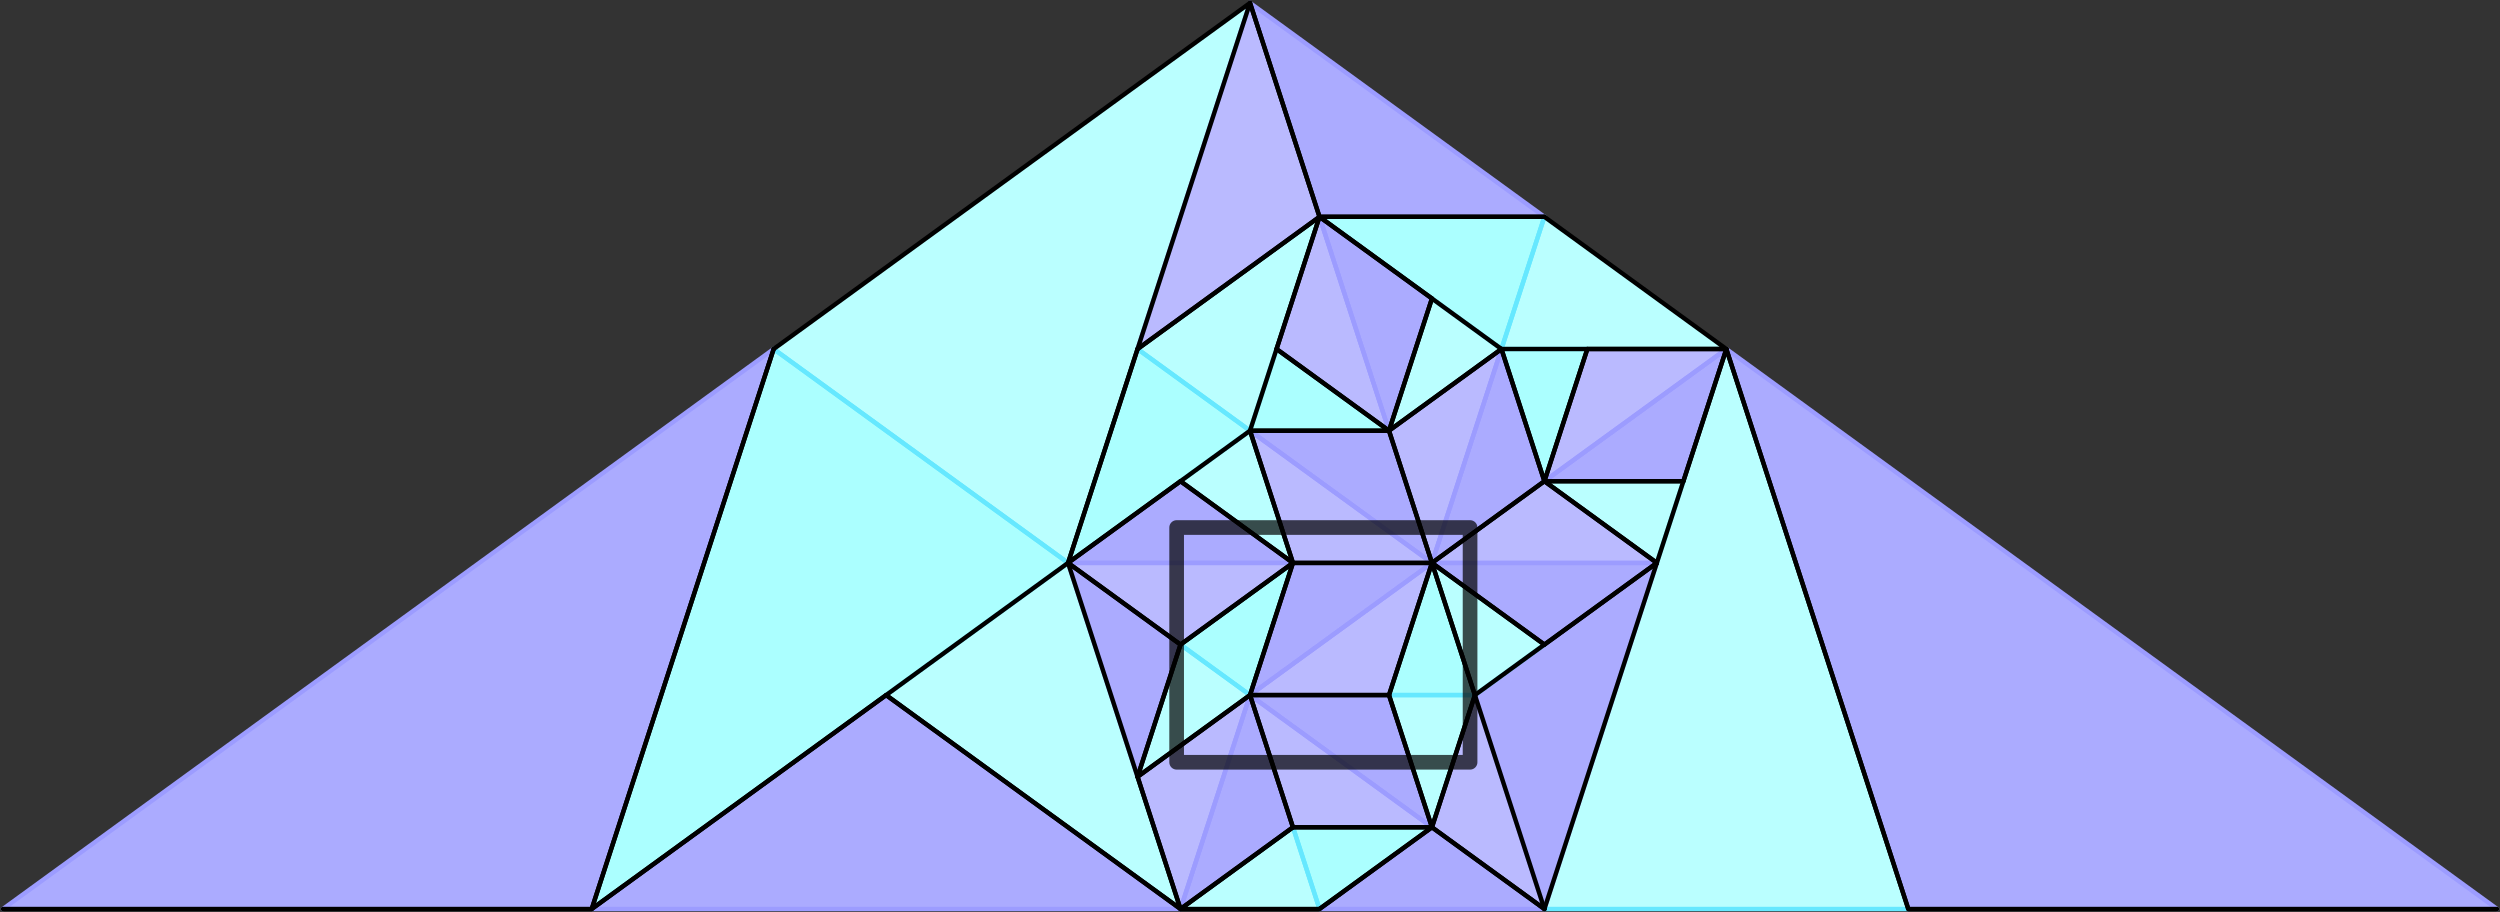 <?xml version="1.0" encoding="UTF-8" standalone="no"?>
<svg xmlns="http://www.w3.org/2000/svg" version="1.1" width="852" height="310.781">
<rect width="100%" height="100%" fill="#333333" stroke="none"/>
<style type="text/css">
path { fill: none; stroke-width: 1.5; stroke-linejoin: round; stroke-linecap: round; }
.fill { stroke: none; }
.outline { stroke: black; }
.targetrect { stroke: black; stroke-width: 5; stroke-opacity: 0.7; }
.al { fill: #baffff }
.ar { fill: #abffff }
.ol { fill: #babaff }
.or { fill: #ababff }
.af { stroke: #66e8ff }
.of { stroke: #9c9cff }
</style>
<path class="fill al" d="M 263.664 118.944 L 426.0 1.0 L 363.993 191.837"/>
<path class="fill ar" d="M 387.678 118.944 L 363.993 191.837 L 426.0 146.786"/>
<path class="fill al" d="M 426.0 146.786 L 440.638 191.837 L 402.316 163.994"/>
<path class="fill ol" d="M 488.007 191.837 L 440.638 191.837 L 426.0 146.786"/>
<path class="fill or" d="M 440.638 191.837 L 402.316 163.994 L 363.993 191.837"/>
<path class="fill ar" d="M 502.644 236.887 L 488.007 191.837 L 473.369 236.887"/>
<path class="fill ol" d="M 488.007 191.837 L 473.369 236.887 L 426 236.887"/>
<path class="fill ar" d="M 426 236.887 L 440.638 191.837 L 402.316 219.68"/>
<path class="fill or" d="M 488.007 191.837 L 440.638 191.837 L 426 236.887"/>
<path class="fill ol" d="M 440.638 191.837 L 402.316 219.68 L 363.993 191.837"/>
<path class="fill al" d="M 502.644 236.887 L 488.007 281.938 L 473.369 236.887"/>
<path class="fill ol" d="M 526.329 309.781 L 488.007 281.938 L 502.644 236.887"/>
<path class="fill or" d="M 488.007 281.938 L 473.369 236.887 L 426 236.887"/>
<path class="fill al" d="M 387.678 118.944 L 449.684 73.893 L 426.0 146.786"/>
<path class="fill ol" d="M 426.0 1.0 L 449.684 73.893 L 387.678 118.944"/>
<path class="fill ar" d="M 426.0 146.786 L 473.369 146.786 L 435.047 118.944"/>
<path class="fill or" d="M 488.007 191.837 L 473.369 146.786 L 426.0 146.786"/>
<path class="fill ol" d="M 473.369 146.786 L 435.047 118.944 L 449.684 73.893"/>
<path class="fill al" d="M 526.329 309.781 L 588.336 118.944 L 650.342 309.781"/>
<path class="fill al" d="M 526.329 73.893 L 588.336 118.944 L 511.691 118.944"/>
<path class="fill ar" d="M 511.691 118.944 L 526.329 163.994 L 540.967 118.944"/>
<path class="fill or" d="M 488.007 191.837 L 526.329 163.994 L 511.691 118.944"/>
<path class="fill ol" d="M 526.329 163.994 L 540.967 118.944 L 588.336 118.944"/>
<path class="fill al" d="M 502.644 236.887 L 488.007 191.837 L 526.329 219.68"/>
<path class="fill or" d="M 488.007 191.837 L 526.329 219.68 L 564.651 191.837"/>
<path class="fill al" d="M 564.651 191.837 L 526.329 163.994 L 573.698 163.994"/>
<path class="fill ol" d="M 488.007 191.837 L 526.329 163.994 L 564.651 191.837"/>
<path class="fill or" d="M 526.329 163.994 L 573.698 163.994 L 588.336 118.944"/>
<path class="fill or" d="M 564.651 191.837 L 502.644 236.887 L 526.329 309.781"/>
<path class="fill ar" d="M 526.329 73.893 L 449.684 73.893 L 511.691 118.944"/>
<path class="fill or" d="M 426.0 1.0 L 449.684 73.893 L 526.329 73.893"/>
<path class="fill al" d="M 511.691 118.944 L 473.369 146.786 L 488.007 101.736"/>
<path class="fill ol" d="M 488.007 191.837 L 473.369 146.786 L 511.691 118.944"/>
<path class="fill or" d="M 473.369 146.786 L 488.007 101.736 L 449.684 73.893"/>
<path class="fill or" d="M 588.336 118.944 L 650.342 309.781 L 851.0 309.781"/>
<path class="fill ar" d="M 263.664 118.944 L 201.658 309.781 L 363.993 191.837"/>
<path class="fill or" d="M 1.0 309.781 L 201.658 309.781 L 263.664 118.944"/>
<path class="fill al" d="M 363.993 191.837 L 402.316 309.781 L 301.987 236.887"/>
<path class="fill al" d="M 449.684 309.781 L 402.316 309.781 L 440.638 281.938"/>
<path class="fill or" d="M 402.316 309.781 L 440.638 281.938 L 426 236.887"/>
<path class="fill al" d="M 426 236.887 L 387.678 264.73 L 402.316 219.68"/>
<path class="fill ol" d="M 402.316 309.781 L 387.678 264.73 L 426 236.887"/>
<path class="fill or" d="M 387.678 264.73 L 402.316 219.68 L 363.993 191.837"/>
<path class="fill ar" d="M 449.684 309.781 L 488.007 281.938 L 440.638 281.938"/>
<path class="fill or" d="M 526.329 309.781 L 488.007 281.938 L 449.684 309.781"/>
<path class="fill ol" d="M 488.007 281.938 L 440.638 281.938 L 426 236.887"/>
<path class="fill or" d="M 402.316 309.781 L 301.987 236.887 L 201.658 309.781"/>
<path class="af" d="M 363.993 191.837 L 263.664 118.944"/>
<path class="af" d="M 426.0 146.786 L 387.678 118.944"/>
<path class="af" d="M 402.316 163.994 L 426.0 146.786"/>
<path class="of" d="M 426.0 146.786 L 488.007 191.837"/>
<path class="of" d="M 363.993 191.837 L 440.638 191.837"/>
<path class="af" d="M 473.369 236.887 L 502.644 236.887"/>
<path class="of" d="M 426 236.887 L 488.007 191.837"/>
<path class="af" d="M 402.316 219.68 L 426 236.887"/>
<path class="of" d="M 426 236.887 L 488.007 191.837"/>
<path class="of" d="M 363.993 191.837 L 440.638 191.837"/>
<path class="af" d="M 473.369 236.887 L 502.644 236.887"/>
<path class="of" d="M 502.644 236.887 L 526.329 309.781"/>
<path class="of" d="M 426 236.887 L 488.007 281.938"/>
<path class="af" d="M 426.0 146.786 L 387.678 118.944"/>
<path class="of" d="M 387.678 118.944 L 426.0 1.0"/>
<path class="af" d="M 435.047 118.944 L 426.0 146.786"/>
<path class="of" d="M 426.0 146.786 L 488.007 191.837"/>
<path class="of" d="M 449.684 73.893 L 473.369 146.786"/>
<path class="af" d="M 650.342 309.781 L 526.329 309.781"/>
<path class="af" d="M 511.691 118.944 L 526.329 73.893"/>
<path class="af" d="M 540.967 118.944 L 511.691 118.944"/>
<path class="of" d="M 511.691 118.944 L 488.007 191.837"/>
<path class="of" d="M 588.336 118.944 L 526.329 163.994"/>
<path class="af" d="M 526.329 219.68 L 502.644 236.887"/>
<path class="of" d="M 564.651 191.837 L 488.007 191.837"/>
<path class="af" d="M 573.698 163.994 L 564.651 191.837"/>
<path class="of" d="M 564.651 191.837 L 488.007 191.837"/>
<path class="of" d="M 588.336 118.944 L 526.329 163.994"/>
<path class="of" d="M 526.329 309.781 L 564.651 191.837"/>
<path class="af" d="M 511.691 118.944 L 526.329 73.893"/>
<path class="of" d="M 526.329 73.893 L 426.0 1.0"/>
<path class="af" d="M 488.007 101.736 L 511.691 118.944"/>
<path class="of" d="M 511.691 118.944 L 488.007 191.837"/>
<path class="of" d="M 449.684 73.893 L 473.369 146.786"/>
<path class="of" d="M 851.0 309.781 L 588.336 118.944"/>
<path class="af" d="M 363.993 191.837 L 263.664 118.944"/>
<path class="of" d="M 263.664 118.944 L 1.0 309.781"/>
<path class="af" d="M 301.987 236.887 L 363.993 191.837"/>
<path class="af" d="M 440.638 281.938 L 449.684 309.781"/>
<path class="of" d="M 426 236.887 L 402.316 309.781"/>
<path class="af" d="M 402.316 219.68 L 426 236.887"/>
<path class="of" d="M 426 236.887 L 402.316 309.781"/>
<path class="of" d="M 363.993 191.837 L 387.678 264.73"/>
<path class="af" d="M 440.638 281.938 L 449.684 309.781"/>
<path class="of" d="M 449.684 309.781 L 526.329 309.781"/>
<path class="of" d="M 426 236.887 L 488.007 281.938"/>
<path class="of" d="M 201.658 309.781 L 402.316 309.781"/>
<path class="outline" d="M 263.664 118.944 L 426.0 1.0 L 363.993 191.837"/>
<path class="outline" d="M 387.678 118.944 L 363.993 191.837 L 426.0 146.786"/>
<path class="outline" d="M 426.0 146.786 L 440.638 191.837 L 402.316 163.994"/>
<path class="outline" d="M 488.007 191.837 L 440.638 191.837 L 426.0 146.786"/>
<path class="outline" d="M 440.638 191.837 L 402.316 163.994 L 363.993 191.837"/>
<path class="outline" d="M 502.644 236.887 L 488.007 191.837 L 473.369 236.887"/>
<path class="outline" d="M 488.007 191.837 L 473.369 236.887 L 426 236.887"/>
<path class="outline" d="M 426 236.887 L 440.638 191.837 L 402.316 219.68"/>
<path class="outline" d="M 488.007 191.837 L 440.638 191.837 L 426 236.887"/>
<path class="outline" d="M 440.638 191.837 L 402.316 219.68 L 363.993 191.837"/>
<path class="outline" d="M 502.644 236.887 L 488.007 281.938 L 473.369 236.887"/>
<path class="outline" d="M 526.329 309.781 L 488.007 281.938 L 502.644 236.887"/>
<path class="outline" d="M 488.007 281.938 L 473.369 236.887 L 426 236.887"/>
<path class="outline" d="M 387.678 118.944 L 449.684 73.893 L 426.0 146.786"/>
<path class="outline" d="M 426.0 1.0 L 449.684 73.893 L 387.678 118.944"/>
<path class="outline" d="M 426.0 146.786 L 473.369 146.786 L 435.047 118.944"/>
<path class="outline" d="M 488.007 191.837 L 473.369 146.786 L 426.0 146.786"/>
<path class="outline" d="M 473.369 146.786 L 435.047 118.944 L 449.684 73.893"/>
<path class="outline" d="M 526.329 309.781 L 588.336 118.944 L 650.342 309.781"/>
<path class="outline" d="M 526.329 73.893 L 588.336 118.944 L 511.691 118.944"/>
<path class="outline" d="M 511.691 118.944 L 526.329 163.994 L 540.967 118.944"/>
<path class="outline" d="M 488.007 191.837 L 526.329 163.994 L 511.691 118.944"/>
<path class="outline" d="M 526.329 163.994 L 540.967 118.944 L 588.336 118.944"/>
<path class="outline" d="M 502.644 236.887 L 488.007 191.837 L 526.329 219.68"/>
<path class="outline" d="M 488.007 191.837 L 526.329 219.68 L 564.651 191.837"/>
<path class="outline" d="M 564.651 191.837 L 526.329 163.994 L 573.698 163.994"/>
<path class="outline" d="M 488.007 191.837 L 526.329 163.994 L 564.651 191.837"/>
<path class="outline" d="M 526.329 163.994 L 573.698 163.994 L 588.336 118.944"/>
<path class="outline" d="M 564.651 191.837 L 502.644 236.887 L 526.329 309.781"/>
<path class="outline" d="M 526.329 73.893 L 449.684 73.893 L 511.691 118.944"/>
<path class="outline" d="M 426.0 1.0 L 449.684 73.893 L 526.329 73.893"/>
<path class="outline" d="M 511.691 118.944 L 473.369 146.786 L 488.007 101.736"/>
<path class="outline" d="M 488.007 191.837 L 473.369 146.786 L 511.691 118.944"/>
<path class="outline" d="M 473.369 146.786 L 488.007 101.736 L 449.684 73.893"/>
<path class="outline" d="M 588.336 118.944 L 650.342 309.781 L 851.0 309.781"/>
<path class="outline" d="M 263.664 118.944 L 201.658 309.781 L 363.993 191.837"/>
<path class="outline" d="M 1.0 309.781 L 201.658 309.781 L 263.664 118.944"/>
<path class="outline" d="M 363.993 191.837 L 402.316 309.781 L 301.987 236.887"/>
<path class="outline" d="M 449.684 309.781 L 402.316 309.781 L 440.638 281.938"/>
<path class="outline" d="M 402.316 309.781 L 440.638 281.938 L 426 236.887"/>
<path class="outline" d="M 426 236.887 L 387.678 264.73 L 402.316 219.68"/>
<path class="outline" d="M 402.316 309.781 L 387.678 264.73 L 426 236.887"/>
<path class="outline" d="M 387.678 264.73 L 402.316 219.68 L 363.993 191.837"/>
<path class="outline" d="M 449.684 309.781 L 488.007 281.938 L 440.638 281.938"/>
<path class="outline" d="M 526.329 309.781 L 488.007 281.938 L 449.684 309.781"/>
<path class="outline" d="M 488.007 281.938 L 440.638 281.938 L 426 236.887"/>
<path class="outline" d="M 402.316 309.781 L 301.987 236.887 L 201.658 309.781"/>
<path class="targetrect" d="M 401.0 259.781 L 401.0 179.781 L 501.0 179.781 L 501.0 259.781 z"/>
</svg>
